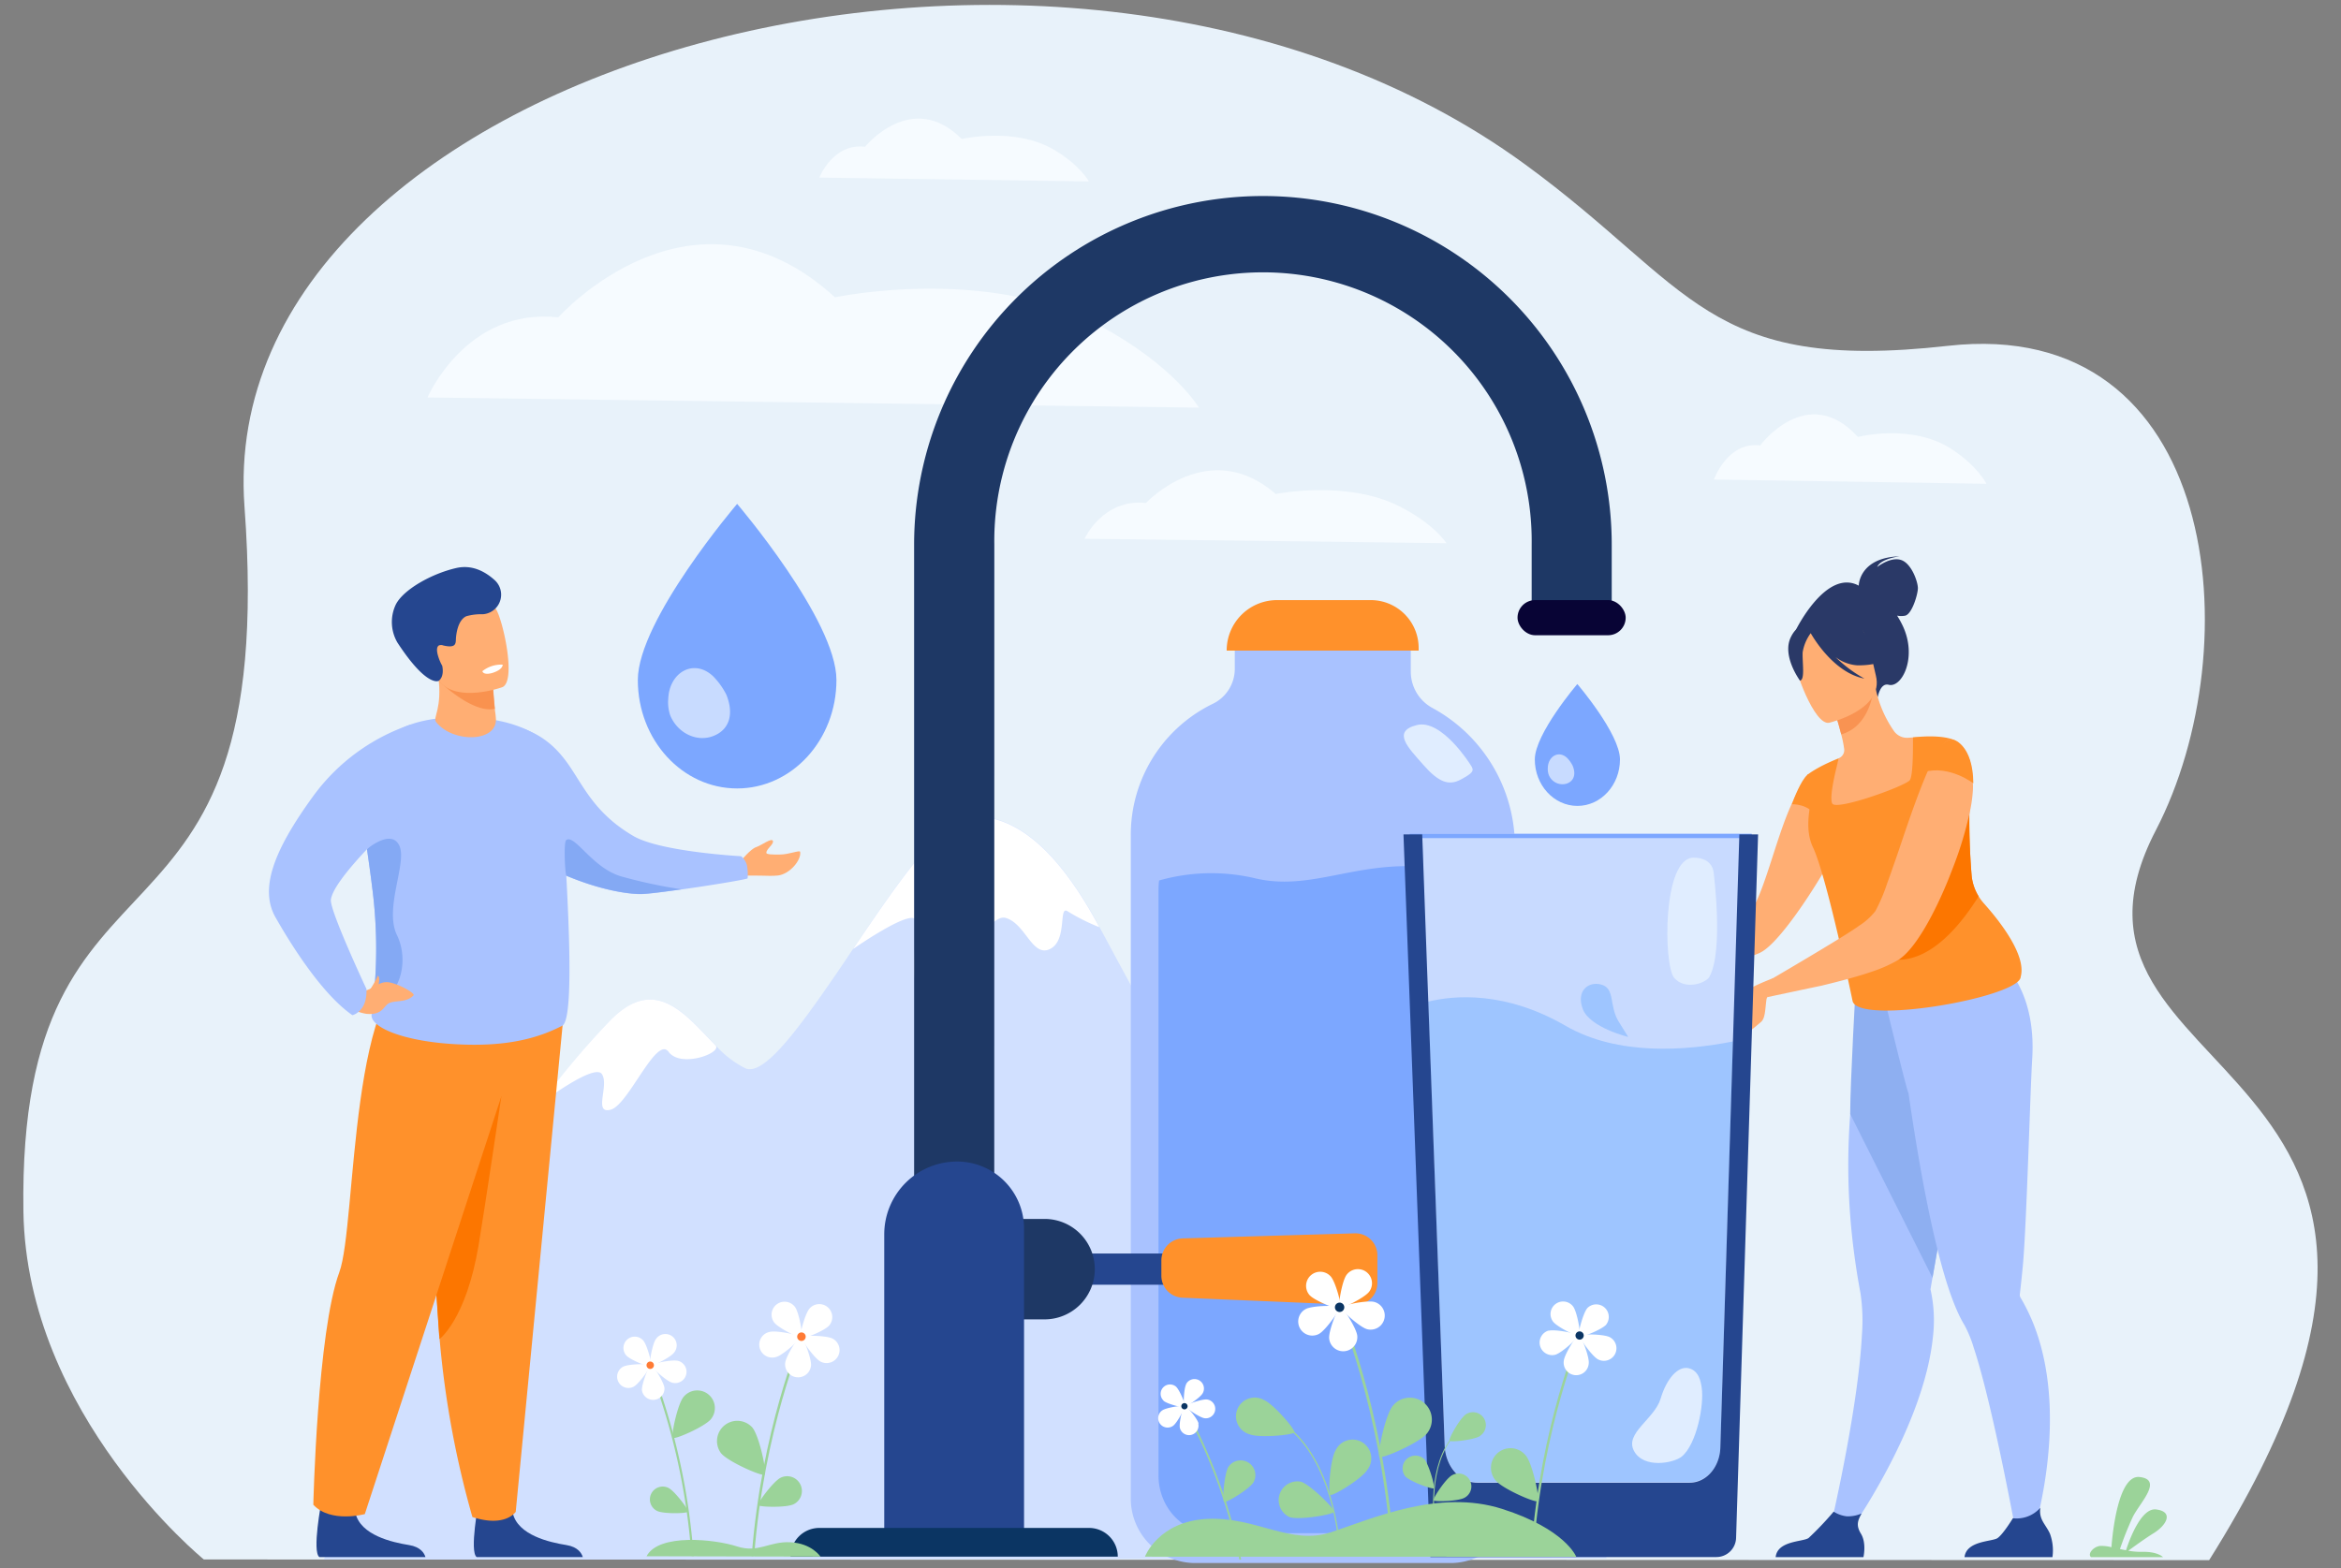 <svg id="Layer_1" data-name="Layer 1" xmlns="http://www.w3.org/2000/svg" viewBox="0 0 500 335"><rect x="0" y="0" width="500" height="335" fill="#808080" stroke="none"/><defs><style>.cls-1{fill:#e8f2fa;}.cls-2{fill:#d1e0ff;}.cls-3{fill:#fff;}.cls-4{fill:#a9c2ff;}.cls-5{fill:#7ca7ff;}.cls-6{fill:#ff912b;}.cls-7{fill:#e0edff;}.cls-8{fill:#f6fbff;}.cls-9{fill:#2a3967;}.cls-10{fill:#ffae73;}.cls-11{fill:#8eaff1;}.cls-12{fill:#f99352;}.cls-13{fill:#fc7600;}.cls-14{fill:#25468f;}.cls-15{fill:#c8dbff;}.cls-16{fill:#1e3865;}.cls-17{fill:#0b3563;}.cls-18{fill:#080435;}.cls-19{fill:#c8daff;}.cls-20{fill:#9ec5ff;}.cls-21{fill:#9bd399;}.cls-22{fill:#f9924f;}.cls-23{fill:#84a9f4;}.cls-24{fill:#ff7b35;}</style></defs><path class="cls-1" d="M471.84,333.32l-262.53-.09-131.92-.05H43.54S5.68,302.37,5,258.83C3.73,173,59.85,211.67,52.22,108.26,45.27,13.9,227-37,325.72,35.11,361.6,61.32,364.41,79.7,416,73.89c58.2-6.56,64.83,64.23,44.46,103.48C431.54,233.05,540.59,223.9,471.84,333.32Z"/><path class="cls-2" d="M343.15,332.91l-71.21.1-138.76.18h-64c6.94-19,29.86-75.17,46.2-97.34a175.16,175.16,0,0,1,14.85-17.69c9.75-10.12,16.19-1.36,22.62,5.18l0,0a21.38,21.38,0,0,0,6.38,4.92c4.19,1.74,12.28-9.77,21-22.58l2-3h0c9.31-13.78,19-28,25.08-28.29,10.9-.53,19.95,9.51,27.52,23.66h0c16.76,31.3,27.87,50.35,32,55.71,6.73,8.74,13.76,19.63,20.67,12.34,3.82-4,7.5-7.24,10.75-7.31,5.77-.14,11.83,5.58,17.56,13.9h0C330.55,294.19,343.15,332.91,343.15,332.91Z"/><path class="cls-3" d="M142.8,224.72c-2.62-3.56-8.56,11.34-12.36,12.36s-.24-5.25-1.9-7.62-13.19,6.39-13.19,6.39a175.16,175.16,0,0,1,14.85-17.69c9.75-10.12,16.19-1.35,22.62,5.18l0,0C154.35,224.92,145.41,228.27,142.8,224.72Z"/><path class="cls-3" d="M234.8,198.09h0a42.47,42.47,0,0,1-6.7-3.35c-2.14-1.52,0,6.1-3.81,8s-5.22-5.42-9.5-6.63-11.18,15.61-16.64,15.78-1.43-13.21-2.62-15.41-13.33,6.28-13.33,6.28h0c9.31-13.78,19-28,25.08-28.3C218.18,173.9,227.23,183.94,234.8,198.09Z"/><path class="cls-3" d="M307.14,269.42c-1.07,1.69,2.14,6-.6,6.18s-10-8.64-11.41-9.06-2.61,4.15-5.11,3.81c-1.14-.15-2-2.12-2.56-4.21,3.82-4,7.5-7.24,10.75-7.31,5.77-.14,11.83,5.58,17.56,13.9C315.57,272.6,308.19,267.75,307.14,269.42Z"/><path class="cls-4" d="M323.56,181.1V319.94a13.77,13.77,0,0,1-13.52,14h-55a13.77,13.77,0,0,1-13.52-14V178.6a31.1,31.1,0,0,1,17.59-28.27,8.29,8.29,0,0,0,4.62-7.53v-5.59h37.59v6.23a8.84,8.84,0,0,0,4.65,7.83A33.69,33.69,0,0,1,323.56,181.1Z"/><path class="cls-5" d="M317.58,193.07V315.24c0,6.8-5.17,12.32-11.55,12.32H259c-6.38,0-11.56-5.52-11.56-12.32V190.86c0-.92,0-1.84.13-2.75a40.81,40.81,0,0,1,20.31-.51c10.86,2.66,19.8-2.55,32.58-2.55,8.89,0,12.84,1.38,16.33,1.06A31.79,31.79,0,0,1,317.58,193.07Z"/><path class="cls-6" d="M272.77,128.21h20A10.23,10.23,0,0,1,303,138.44V139a0,0,0,0,1,0,0H262a0,0,0,0,1,0,0v0A10.76,10.76,0,0,1,272.77,128.21Z"/><path class="cls-7" d="M314.09,163.42s-6.13-9.87-11.49-8.51-1.84,4.81,1.41,8.51,5.43,4.52,8,3.12S315,164.7,314.09,163.42Z"/><path class="cls-8" d="M231.65,115.1s3.87-8.61,13.11-7.65c0,0,13.41-14.34,27.72-1.91,0,0,15.2-3.08,26.46,2.66,7.51,3.83,10,7.85,10,7.85Z"/><path class="cls-8" d="M91.31,84.92s8.23-19.26,27.93-17.12c0,0,28.6-32.1,59.1-4.28,0,0,32.42-6.9,56.43,6,16,8.57,21.3,17.57,21.3,17.57Z"/><path class="cls-8" d="M366.07,102.45s2.91-8.19,9.87-7.28c0,0,10.1-13.65,20.87-1.82,0,0,11.45-2.93,19.93,2.54,5.66,3.65,7.53,7.47,7.53,7.47Z"/><path class="cls-8" d="M175,37.94s2.88-7.41,9.76-6.59c0,0,10-12.35,20.65-1.65,0,0,11.33-2.65,19.72,2.3,5.59,3.3,7.44,6.76,7.44,6.76Z"/><path class="cls-9" d="M397,125.12c0-.51.41-6,8.75-6.27,0,0-4.1.49-4.81,2.29,0,0,2.79-2.23,5.07-1.51s3.61,4.7,3.62,6-1.25,5.54-2.69,5.9a4.48,4.48,0,0,1-1.75,0,20.39,20.39,0,0,1,1.12,2c3.33,6.83-.1,13.51-2.92,12.77-1.81-.47-2.32,2.61-2.32,2.61l-17.56-14.21S390,121.36,397,125.12Z"/><path class="cls-10" d="M362.76,206.18c5.14-.51,11.23-1.41,13.66-2.91,3.7-2.26,10.1-11.74,14.05-18.65.11-.17.37-3.67.45-3.84,2.07-3.67,3-1.41,3.11-4.32a14.37,14.37,0,0,0-.48-4.63,11.85,11.85,0,0,0-2.09-4.18,2,2,0,0,0-.39-.48,9.71,9.71,0,0,0-2.68-2.28c-.68-.29-1.41.05-2.17.87v0a12.74,12.74,0,0,0-2,2.88s-.06.06-.06.08c-.14.26-.28.54-.45.85a.5.5,0,0,0-.11.2c-.31.65-.62,1.32-.93,2-3.48,7.56-6.09,20.07-9.17,23.49-1.32,1.46-8.47,3.29-13.3,5.44C356.78,202.28,359.35,206.55,362.76,206.18Z"/><path class="cls-4" d="M390.92,326.42l3.73,1.39s16.2-22.47,18.2-42.24a30.22,30.22,0,0,0-.53-10.11s.15-.9.43-2.5l.47-2.67c.52-3,1.25-7.15,2.08-11.85,1.9-10.82,4.37-24.65,6.29-34.81l-1-.33-10.87-3.5-2.25-7.14-8.09-2.13s-1.81,3.53-3.43,20.25c-.3,2.19-.57,4.61-.77,7.23a142.9,142.9,0,0,0,.77,29.28c.37,2.9.84,5.9,1.42,9a39.83,39.83,0,0,1,.31,8.87C396.86,301.3,390.92,326.42,390.92,326.42Z"/><path class="cls-11" d="M395.17,238,412.75,273l.47-2.67c.52-3,1.25-7.15,2.08-11.85,1.9-10.82,4.37-24.65,6.29-34.81l-1-.33-10.87-3.5-2.25-7.14-11.07-2.92S395.17,231.34,395.17,238Z"/><path class="cls-4" d="M402.9,215l.41-3.49c6.82,1.81,25-5.06,25-5.06s6.6,5.81,5.74,19.73c-.43,6.79-1.2,35.66-2,44.2-.29,3.1-.55,5.3-.65,6.18h0a1.18,1.18,0,0,0,.2.75,41.27,41.27,0,0,1,3,6.27c7.92,21.13-1.22,47.14-1.22,47.14l-2.38-1s-5.2-28.95-9.43-41.74a25.46,25.46,0,0,0-2-4.89c-1.84-3-3.55-7.82-5.09-13.58-2.93-10.91-5.29-25.1-6.86-36C407.38,233.53,402.9,215,402.9,215Z"/><path class="cls-10" d="M389.88,172.68a21.24,21.24,0,0,0,7.85,1.84c11.72.64,14.38-9.64,14.87-16.46a10,10,0,0,0-4-.51l-1,.07a3.43,3.43,0,0,1-3-1.32,24.51,24.51,0,0,1-3.94-9l-.5.23-8.46,4s.9,2.75,1.56,5.39a25.33,25.33,0,0,1,.63,3.12,1.86,1.86,0,0,1-1.12,1.93h0A57.66,57.66,0,0,0,389.88,172.68Z"/><path class="cls-6" d="M386.94,180.37c.09.23.19.46.3.7,3,6.39,8.46,32.88,8.46,32.88,1.69,5.12,35.79-.94,35.89-5.27,1.28-4.6-4.57-12-7.88-15.69a12.26,12.26,0,0,1-1.11-1.49,10.48,10.48,0,0,1-1.49-4.38,149.57,149.57,0,0,1-.46-15.41h0l-1.85-1.34a15.71,15.71,0,0,1-2.26-1.87,3.45,3.45,0,0,1-1.08-2.12,11.93,11.93,0,0,1,.05-1.79c0-.28.06-.56.11-.85a24.1,24.1,0,0,1,1.69-5.67c-3.14-1.27-8.73-.52-8.73-.52s0,.32,0,.82c0,2,0,7.29-.66,8.29-.82,1.23-15.8,6.65-16.59,5s1.35-9.38,1.43-9.67h0c-5,2-6.81,3.62-6.81,3.62C389,167.53,384.61,174.17,386.94,180.37Z"/><path class="cls-12" d="M391.7,151.51s.9,2.75,1.56,5.39c4.94-1.38,6.45-6.58,6.9-9.36Z"/><path class="cls-10" d="M390.66,154.42s11.83-2.73,10-10.07-1.52-12.64-9.15-11.2-8.4,4.6-8.38,7.2S387.53,155,390.66,154.42Z"/><path class="cls-9" d="M382.47,136.18c1.27-2.66,2.77-2.52,3.7-2.05a8.49,8.49,0,0,1,11-.94,14.44,14.44,0,0,0,6.65,7.14s-1.82,1.86-7.08,1.82a8.63,8.63,0,0,1-4.7-1.77,28.31,28.31,0,0,0,6.17,4.6c-6.6-1.26-11-8.89-11.47-9.7a9.47,9.47,0,0,0-1.72,4.06c-.12,2,.57,5.93-.58,6.07C384.45,145.41,380.56,140.17,382.47,136.18Z"/><path class="cls-6" d="M386,165.57c-1.33,1.16-2.85,5-3.27,6.25,0,0,3.69-.14,5.18,2.7C387.87,174.52,387.88,163.9,386,165.57Z"/><path class="cls-13" d="M405.55,205.05c7.21-.08,13.32-7.57,17.05-13.55a10.48,10.48,0,0,1-1.49-4.38,149.57,149.57,0,0,1-.46-15.41h0l-1.85-1.34a15.71,15.71,0,0,1-2.26-1.87C410.64,178.49,395.77,205.15,405.55,205.05Z"/><path class="cls-14" d="M419.59,332.68h18.78a10.35,10.35,0,0,0-.53-5c-.94-2.08-2.41-3-2.06-5.55a6.76,6.76,0,0,1-5.86,2.24c-.33.54-2.14,3.43-3.26,4.23S420,329.12,419.59,332.68Z"/><path class="cls-14" d="M379.25,332.68H398s.7-3-.53-5c-1.1-1.8-.68-2.83.13-4.32a7.4,7.4,0,0,1-3.16.6,6.65,6.65,0,0,1-2.8-1,67.2,67.2,0,0,1-5.35,5.63C385.1,329.44,379.63,329.12,379.25,332.68Z"/><path class="cls-10" d="M376.76,210.11l.75,2.92s9.38-2,11.44-2.42h0c3.53-.85,7.48-1.86,10.81-3a30.13,30.13,0,0,0,5.76-2.57,3.16,3.16,0,0,0,.39-.28c3.31-2.4,7.23-9.46,10.28-17,.42-1.05.82-2.09,1.21-3.11a77.53,77.53,0,0,0,3.22-10.72,31,31,0,0,0,.76-5.11,11.77,11.77,0,0,0,0-1.44c-.06-8.18-4.12-9.31-4.12-9.31L417,158c-.71-.11-1.44.37-2.21,1.3a26.08,26.08,0,0,0-3,5.33c-1.6,3.65-3.3,8.36-4.88,13-.87,2.57-1.72,5.14-2.57,7.51-.48,1.44-1,2.8-1.41,4a37.6,37.6,0,0,1-2.37,5.5,13.64,13.64,0,0,1-3.47,3.13C394.12,200,376.76,210.11,376.76,210.11Z"/><path class="cls-6" d="M411,164.92c5.43-1.49,10.47,2.44,10.47,2.44-.07-8.17-4.14-9.29-4.14-9.29C415.68,157.39,412.94,160.53,411,164.92Z"/><path class="cls-10" d="M378.57,209.05a46.7,46.7,0,0,0-5.7,2.59,11.71,11.71,0,0,0-3,4.34s0,.51.49.51,1.55-1.83,2.33-1.53a16.28,16.28,0,0,1-1.58,3c-.59.61-.92,3.7-.8,4.37s4.14-2.53,5.82-4c.9-.77.87-2.64,1.15-4.76.24-1.86,5.37-2.94,5.37-2.94Z"/><path class="cls-10" d="M356,205s-2.44,2.24-1.77,4.66,3.26,2.7,3.68,1.43S357.3,204.59,356,205Z"/><path class="cls-5" d="M327.81,162.26c0-5.48,9.08-16.12,9.08-16.12S346,156.78,346,162.26s-4.07,9.92-9.09,9.92S327.81,167.74,327.81,162.26Z"/><path class="cls-15" d="M330.77,165.49a3.69,3.69,0,0,1-.18-1.52c.11-2.4,2.32-3.7,4.09-2.07a6.64,6.64,0,0,1,1.21,1.68c.69,1.66.4,3.16-1.13,3.79A3.13,3.13,0,0,1,330.77,165.49Z"/><path class="cls-5" d="M136.23,145.28c0-12.79,21.21-37.63,21.21-37.63s21.21,24.84,21.21,37.63-9.49,23.17-21.21,23.17S136.23,158.08,136.23,145.28Z"/><path class="cls-15" d="M143.14,152.82a8.72,8.72,0,0,1-.41-3.56c.24-5.6,5.42-8.63,9.54-4.82a15.82,15.82,0,0,1,2.84,3.92c1.6,3.88.91,7.38-2.64,8.84S144.74,156.7,143.14,152.82Z"/><rect class="cls-14" x="231.65" y="267.81" width="40.76" height="6.67"/><path class="cls-16" d="M212.35,330.38H195.24v-214a74.49,74.49,0,1,1,149,0V134h-17.1V116.33a57.39,57.39,0,1,0-114.77,0Z"/><path class="cls-16" d="M213.63,260.42h9.47a10.73,10.73,0,0,1,10.73,10.73v0a10.73,10.73,0,0,1-10.73,10.73h-9.47a0,0,0,0,1,0,0V260.42A0,0,0,0,1,213.63,260.42Z"/><path class="cls-6" d="M289.29,278.8l-36.74-1.55a4.69,4.69,0,0,1-4.5-4.69v-3.28a4.71,4.71,0,0,1,4.56-4.7l36.74-1.08a4.69,4.69,0,0,1,4.84,4.69v5.91A4.7,4.7,0,0,1,289.29,278.8Z"/><path class="cls-14" d="M204.42,248.16h0a14.3,14.3,0,0,1,14.3,14.3v67.92a0,0,0,0,1,0,0H188.86a0,0,0,0,1,0,0V263.72a15.56,15.56,0,0,1,15.56-15.56Z"/><path class="cls-17" d="M175,326.44H232.6a6.14,6.14,0,0,1,6.14,6.14v0a0,0,0,0,1,0,0H168.85a0,0,0,0,1,0,0v0a6.14,6.14,0,0,1,6.14-6.14Z"/><rect class="cls-18" x="324.12" y="128.21" width="23.1" height="7.51" rx="3.76"/><polygon class="cls-19" points="303.76 178.14 374.13 178.14 368.23 322.79 307.37 321.95 303.76 178.14"/><path class="cls-20" d="M370.16,222.5l-2.71,86.71c-.13,4.16-3,7.46-6.54,7.46h-45.4c-3.72,0-6.77-3.47-6.94-7.86L305,214c5.54-1.35,16.45-2.35,29.47,5.21C345.56,225.59,360,224.51,370.16,222.5Z"/><rect class="cls-5" x="301.07" y="178.14" width="73.06" height="0.92"/><path class="cls-14" d="M375.5,178.26l-4.7,150.32a4.21,4.21,0,0,1-4.21,4.08H305.51l-5.75-154.4h4l1,27.57.27,7.32,3.53,95.7c.17,4.44,3.23,7.93,6.94,7.93h45.4c3.52,0,6.41-3.32,6.54-7.52l2.71-87.49.63-20.28.72-23.23Z"/><path class="cls-7" d="M366,186.39s-.12-3.15-4.28-3.15c-6.7,0-6.42,23-4.15,25.67s6.75,1.2,7.55-.25C368.17,203.06,366,186.39,366,186.39Z"/><path class="cls-7" d="M363.46,296.51c-.19-1.24-.54-3.65-2.78-4.19s-4.7,2.13-6,6.5S346.94,306.18,349,310s8.46,2.62,10.22,1.17C362.39,308.52,364,300.11,363.46,296.51Z"/><path class="cls-20" d="M347.76,221.54s-8.18-2-9.69-5.93,1.22-6.09,4.06-5.22,1.54,4.54,3.58,7.85Z"/><path class="cls-21" d="M266.93,306.44c2,.82,9.3.15,9.53-.43s-4.51-6.11-6.55-6.93a4,4,0,1,0-3,7.36Z"/><path class="cls-21" d="M285.25,309.9c-1.14,1.88-1.66,9.15-1.12,9.48s6.76-3.47,7.9-5.34a4,4,0,1,0-6.78-4.14Z"/><path class="cls-21" d="M275.46,324.14c2.09.66,9.28-.55,9.47-1.15s-5-5.75-7.05-6.42a4,4,0,0,0-2.42,7.57Z"/><path class="cls-21" d="M286,331.18c0-.17-.81-16.63-9.83-25.13l.2-.2c9.09,8.57,9.9,25.15,9.91,25.31Z"/><path class="cls-21" d="M316.13,306.79c-1.27.84-6.29,1.4-6.53,1s2.22-4.77,3.48-5.61a2.75,2.75,0,1,1,3.05,4.58Z"/><path class="cls-21" d="M304.17,311.68c1,1.11,2.39,6,2.07,6.28s-5.07-1.42-6.1-2.54a2.75,2.75,0,0,1,4-3.74Z"/><path class="cls-21" d="M312.78,320c-1.32.74-6.37.91-6.58.53s2.57-4.59,3.9-5.33a2.75,2.75,0,1,1,2.68,4.8Z"/><path class="cls-21" d="M306.58,326.23c0-.11-1.75-11.4,3.19-18.42l-.16-.11c-5,7.09-3.24,18.45-3.22,18.56Z"/><path class="cls-21" d="M297.65,330.22l-.57-.09c-2.26-29.23-11.18-50.2-11.31-50.48l.52-.23C286.42,279.71,295.41,300.82,297.65,330.22Z"/><path class="cls-3" d="M279.72,276.71c1.1,1.24,6.25,3.25,6.61,2.93s-1-5.67-2.1-6.92a3,3,0,0,0-4.51,4Z"/><path class="cls-3" d="M287.61,272.36c-1,1.33-1.89,6.79-1.51,7.07s5.35-2.14,6.34-3.47a3,3,0,1,0-4.83-3.6Z"/><path class="cls-3" d="M293.54,278.16c-1.6-.44-7,.72-7.14,1.18s4,4.19,5.56,4.63a3,3,0,0,0,1.58-5.81Z"/><path class="cls-3" d="M289.89,285.39c-.16-1.65-3.16-6.3-3.63-6.25s-2.53,5.18-2.37,6.83a3,3,0,0,0,6-.58Z"/><path class="cls-3" d="M281.69,285c1.47-.78,4.64-5.31,4.42-5.73s-5.75-.38-7.22.4a3,3,0,1,0,2.8,5.33Z"/><path class="cls-17" d="M285.13,279.16a1,1,0,1,1,.82,1.13A1,1,0,0,1,285.13,279.16Z"/><path class="cls-21" d="M297.49,300.34c-1.64,2-3.4,10.45-2.83,10.92s8.48-3,10.11-5a4.69,4.69,0,1,0-7.28-5.92Z"/><path class="cls-21" d="M265.1,333.21h-.39a117,117,0,0,0-11.93-32.51l.33-.19A117.5,117.5,0,0,1,265.1,333.21Z"/><path class="cls-3" d="M248.51,299.27c.84.73,4.43,1.61,4.64,1.37s-1.16-3.68-2-4.41a2,2,0,0,0-2.64,3Z"/><path class="cls-3" d="M253.36,295.7c-.54,1-.66,4.67-.38,4.82s3.36-1.89,3.9-2.86a2,2,0,1,0-3.52-2Z"/><path class="cls-3" d="M257.81,299c-1.11-.14-4.59,1.1-4.64,1.41s3,2.44,4.1,2.59a2,2,0,0,0,.54-4Z"/><path class="cls-3" d="M256,304.14c-.25-1.08-2.65-3.9-3-3.83s-1.22,3.66-1,4.74a2,2,0,0,0,3.93-.91Z"/><path class="cls-3" d="M250.54,304.63c.91-.64,2.62-3.93,2.44-4.19s-3.85.25-4.76.9a2,2,0,1,0,2.32,3.29Z"/><path class="cls-17" d="M252.31,300.42a.67.67,0,1,1,.65.69A.67.67,0,0,1,252.31,300.42Z"/><path class="cls-21" d="M262.37,313.39c-.91,1.48-1.34,7.24-.92,7.5s5.37-2.72,6.28-4.2a3.15,3.15,0,0,0-5.36-3.3Z"/><path class="cls-21" d="M327.1,330.67l.51-.08c2-26,10-44.7,10.07-45l-.46-.2C337.11,285.69,329.1,304.49,327.1,330.67Z"/><path class="cls-3" d="M343.07,283c-1,1.11-5.57,2.9-5.88,2.62s.88-5.06,1.86-6.17a2.68,2.68,0,0,1,4,3.55Z"/><path class="cls-3" d="M336,279.14c.89,1.19,1.69,6.05,1.35,6.3s-4.76-1.91-5.65-3.09a2.68,2.68,0,1,1,4.3-3.21Z"/><path class="cls-3" d="M330.76,284.31c1.43-.39,6.25.64,6.36,1s-3.52,3.74-4.95,4.13a2.68,2.68,0,0,1-1.41-5.17Z"/><path class="cls-3" d="M334,290.75c.14-1.48,2.81-5.61,3.23-5.57s2.25,4.61,2.1,6.08a2.68,2.68,0,1,1-5.33-.51Z"/><path class="cls-3" d="M341.32,290.43c-1.31-.69-4.14-4.72-3.94-5.09s5.12-.34,6.43.34a2.68,2.68,0,0,1-2.49,4.75Z"/><path class="cls-17" d="M338.25,285.2a.88.88,0,1,0-.73,1A.88.88,0,0,0,338.25,285.2Z"/><path class="cls-21" d="M325.91,311c1.46,1.79,3,9.31,2.52,9.72s-7.55-2.65-9-4.44a4.18,4.18,0,1,1,6.48-5.28Z"/><path class="cls-21" d="M244.54,332.58s2.88-7.59,13.36-8.07,17.7,5.72,26.37,2.86,23-9.32,36.55-5,15.84,10.23,15.84,10.23Z"/><path class="cls-14" d="M124.48,332.67H101.82c-1.62-1.1.44-11.86.44-11.86s6.18-2.35,7.25,2.42,7.88,6.29,11.48,6.87C123.45,330.5,124.23,331.85,124.48,332.67Z"/><path class="cls-6" d="M120.73,213.17,110.15,323s-2.22,3.41-9.25,1.11a201.55,201.55,0,0,1-7-38c0-.34,0-.67-.08-1-.53-7.32-1.17-17.51-1.78-27.61-1.1-18.36-2.07-36.43-2.07-36.43Z"/><path class="cls-13" d="M107.09,234.19s-3.62,24.47-4.88,31.91c-2.66,15.83-8.35,20-8.35,20,0-.34,0-.67-.08-1-.53-7.32-1.17-17.51-1.78-27.61Z"/><path class="cls-10" d="M158.24,183.91s2.1-2.55,3.23-2.91,3.31-2.05,3.6-1.35-1.47,1.77-1.38,2.57c0,.35,1.4.37,2.9.35,1.9,0,4.22-1,4.31-.58.31,1.7-2.19,4.79-4.78,5.06-2.1.23-5-.21-8.5.16C156.41,187.34,158.24,183.91,158.24,183.91Z"/><path class="cls-4" d="M159.68,187.65c-.08.21-7.61,1.47-14.13,2.38-3.84.54-7.32,1-8.73,1-3.07,0-8.94-1-15.88-3.93a67.1,67.1,0,0,1-12.31-6.79c-3.73-2.59-3.84-4.62-6.94-8.78-9.61-12.91,3-18.37,10-15.89,4.8,1.71,7.72,4.63,10.32,8.58,3.08,4.68,5.6,9.89,13.27,14.39,5.78,3.39,23,4.32,23,4.32a3.57,3.57,0,0,1,1.27,2A10.72,10.72,0,0,1,159.68,187.65Z"/><path class="cls-14" d="M90.87,332.67H68.22c-1.63-1.1.44-11.86.44-11.86s6.18-2.35,7.25,2.42,7.87,6.29,11.47,6.87C89.85,330.5,90.63,331.85,90.87,332.67Z"/><path class="cls-6" d="M112.23,218.48l-34.31,105s-7.3,2-11-2c0,0,.86-37,5.55-49.66,3.79-10.23,1.95-65.46,18.75-65.93S112.23,218.48,112.23,218.48Z"/><path class="cls-4" d="M120.08,219.15c-5.3,2.73-12.16,4.64-23.5,3.9-10.89-.71-17.55-3.69-17.21-6.3.17-1.3.33-2.63.47-4a100.77,100.77,0,0,0-.38-23.38c-.32-2.66-.73-5.48-1.08-7.94h0a59.61,59.61,0,0,1-.72-6.36s3.45-15.49,6-18a11.11,11.11,0,0,1,3.92-2.24h0c7.79-2.81,22.1-2.17,28.43,3.31.86.75,3.92,5.91,4,11.49C120.18,177.41,123.52,217.38,120.08,219.15Z"/><path class="cls-10" d="M93.15,154.27c-.79-1,1.42-2.83.43-10,0-.1.7,0,1.78.29,3.21.76,9.67,2.59,10,2.67h0s.08,1.52.35,4.24c0,.24,0,.49.07.75s.06.66.11,1C106.61,158.61,96.8,158.88,93.15,154.27Z"/><path class="cls-22" d="M105.67,151.43c-4.79,1.1-12-6-12-6a8.18,8.18,0,0,1,1.64-.93c3.21.76,9.67,2.59,10,2.67h0S105.4,148.71,105.67,151.43Z"/><path class="cls-10" d="M107.3,146.81a24.31,24.31,0,0,1-4.49,1.05c-3.67.49-8.5.2-10-4.25-2.56-7.48-5.82-12,1.7-15,4-1.64,6.61-1.72,8.36-1.1a6.07,6.07,0,0,1,3.09,2.68C107.4,132.46,110.34,145.5,107.3,146.81Z"/><path class="cls-14" d="M105.64,123.93a4.19,4.19,0,0,1-2.5,7.3,11.79,11.79,0,0,0-3.53.42c-1.87.83-2.21,4-2.24,5s-.17,1.84-2.71,1.25a1.24,1.24,0,0,0-.92,0c-1.06.63.29,3.66.7,4.31,0,0,.58,2.18-.71,3.23-.16.13-2.71,1.24-8.85-8.16a8.72,8.72,0,0,1-.4-8c1.49-3.2,7.6-6.7,13-7.93C100.8,120.6,103.59,122.08,105.64,123.93Z"/><path class="cls-3" d="M107.36,142s.15,1-2.1,1.74c0,0-1.89.65-2.24-.34A6.47,6.47,0,0,1,107.36,142Z"/><path class="cls-23" d="M145.55,190c-3.84.54-7.32,1-8.73,1-3.07,0-8.94-1-15.88-3.93-.29-1-.57-7.18,0-7.6,1.84-1.26,5.5,5.88,11.63,7.74A106.1,106.1,0,0,0,145.55,190Z"/><path class="cls-23" d="M81.84,213.24a1.88,1.88,0,0,1-2-.51,100.77,100.77,0,0,0-.38-23.38c-.32-2.66-.73-5.48-1.08-7.94h0s5.14-4.42,6.9-.77S82,194,84.78,199.77,85,212.37,81.84,213.24Z"/><path class="cls-10" d="M74.17,209.83s2.78,2,3.49,1.89c2.09-.35,3.17-2,5.1-1.88s6,2.33,5.56,2.82c-1.72,1.8-4.37.83-5.62,1.93-.87.76-1.39,2.35-4.54,2a12.06,12.06,0,0,1-5.92-2.91Z"/><path class="cls-4" d="M87.64,154.83a42.58,42.58,0,0,0-20.76,15.28C58.24,182,55.45,190,58.85,196s10,16.46,16.42,20.89c0,0,3.21-.68,3-5.59,0,0-7.88-16.8-7.6-19.08.53-4.23,11.75-15,14.21-17.17S87.64,154.83,87.64,154.83Z"/><path class="cls-10" d="M79,211.49a22.91,22.91,0,0,0,1.59-2.79c.19-.63.51.33.38,1a2.41,2.41,0,0,0,0,1.16Z"/><path class="cls-21" d="M462,332.68H446.61c-.83-.7.57-2.3,2-2.4a8.7,8.7,0,0,1,2.36.28c.21-2.82,1.42-15.5,6-15,5.14.57,0,5.58-1.45,8.55a69.87,69.87,0,0,0-2.73,6.84l1.29.26c.68-2.09,3.21-9.13,6.43-8.72,3.79.48,2.27,3.3-.41,5-2,1.23-4.39,3-5.54,3.82a15.86,15.86,0,0,0,3,.24C460.24,331.48,461.53,332.26,462,332.68Z"/><path class="cls-21" d="M148.14,332.49l-.46-.07a140.34,140.34,0,0,0-9.06-40.48l.42-.18A140.88,140.88,0,0,1,148.14,332.49Z"/><path class="cls-3" d="M133.76,289.58c.88,1,5,2.61,5.3,2.36s-.8-4.55-1.68-5.55a2.41,2.41,0,1,0-3.62,3.19Z"/><path class="cls-3" d="M140.09,286.1c-.79,1.07-1.52,5.44-1.21,5.67s4.29-1.72,5.09-2.79a2.42,2.42,0,1,0-3.88-2.88Z"/><path class="cls-3" d="M144.85,290.75c-1.29-.35-5.63.57-5.73.94s3.17,3.37,4.46,3.72a2.41,2.41,0,0,0,1.27-4.66Z"/><path class="cls-3" d="M141.92,296.55c-.13-1.33-2.53-5.06-2.91-5s-2,4.15-1.9,5.48a2.42,2.42,0,0,0,4.81-.46Z"/><path class="cls-3" d="M135.34,296.26c1.18-.62,3.72-4.25,3.55-4.59s-4.61-.3-5.79.32a2.41,2.41,0,1,0,2.24,4.27Z"/><path class="cls-24" d="M138.1,291.55a.79.79,0,1,1,.66.91A.79.79,0,0,1,138.1,291.55Z"/><path class="cls-21" d="M146,298.44c-1.31,1.61-2.73,8.38-2.27,8.76s6.8-2.4,8.11-4a3.76,3.76,0,1,0-5.84-4.75Z"/><path class="cls-21" d="M142.75,317.88c1.36.66,4.38,4.7,4.19,5.09s-5.23.51-6.59-.16a2.74,2.74,0,1,1,2.4-4.93Z"/><path class="cls-21" d="M160.55,332.49l.53-.08c2.08-26.91,10.29-46.21,10.41-46.48l-.48-.2C170.89,286,162.62,305.43,160.55,332.49Z"/><path class="cls-3" d="M177.06,283.23c-1,1.14-5.75,3-6.08,2.7s.91-5.22,1.93-6.37a2.77,2.77,0,1,1,4.15,3.67Z"/><path class="cls-3" d="M169.79,279.22c.92,1.23,1.75,6.25,1.4,6.52s-4.93-2-5.84-3.2a2.77,2.77,0,0,1,4.44-3.32Z"/><path class="cls-3" d="M164.34,284.57c1.47-.41,6.45.66,6.57,1.08s-3.64,3.86-5.12,4.26a2.77,2.77,0,1,1-1.45-5.34Z"/><path class="cls-3" d="M167.7,291.22c.15-1.52,2.91-5.8,3.34-5.76s2.33,4.77,2.18,6.3a2.77,2.77,0,0,1-5.52-.54Z"/><path class="cls-3" d="M175.25,290.9c-1.35-.72-4.27-4.89-4.07-5.27s5.29-.35,6.65.36a2.77,2.77,0,0,1-2.58,4.91Z"/><path class="cls-24" d="M172.08,285.48a.91.91,0,1,0-.76,1A.91.91,0,0,0,172.08,285.48Z"/><path class="cls-21" d="M160.7,305c1.51,1.86,3.13,9.63,2.61,10.06s-7.81-2.75-9.32-4.6A4.33,4.33,0,0,1,160.7,305Z"/><path class="cls-21" d="M166.74,315.71c-1.56.77-5,5.41-4.8,5.85s6,.58,7.56-.18a3.15,3.15,0,1,0-2.76-5.67Z"/><path class="cls-21" d="M175.24,332.57s-1.81-2.82-6.39-3.07-6.84,2.39-11.47.88-16.68-2.86-19.29,2.11Z"/></svg>